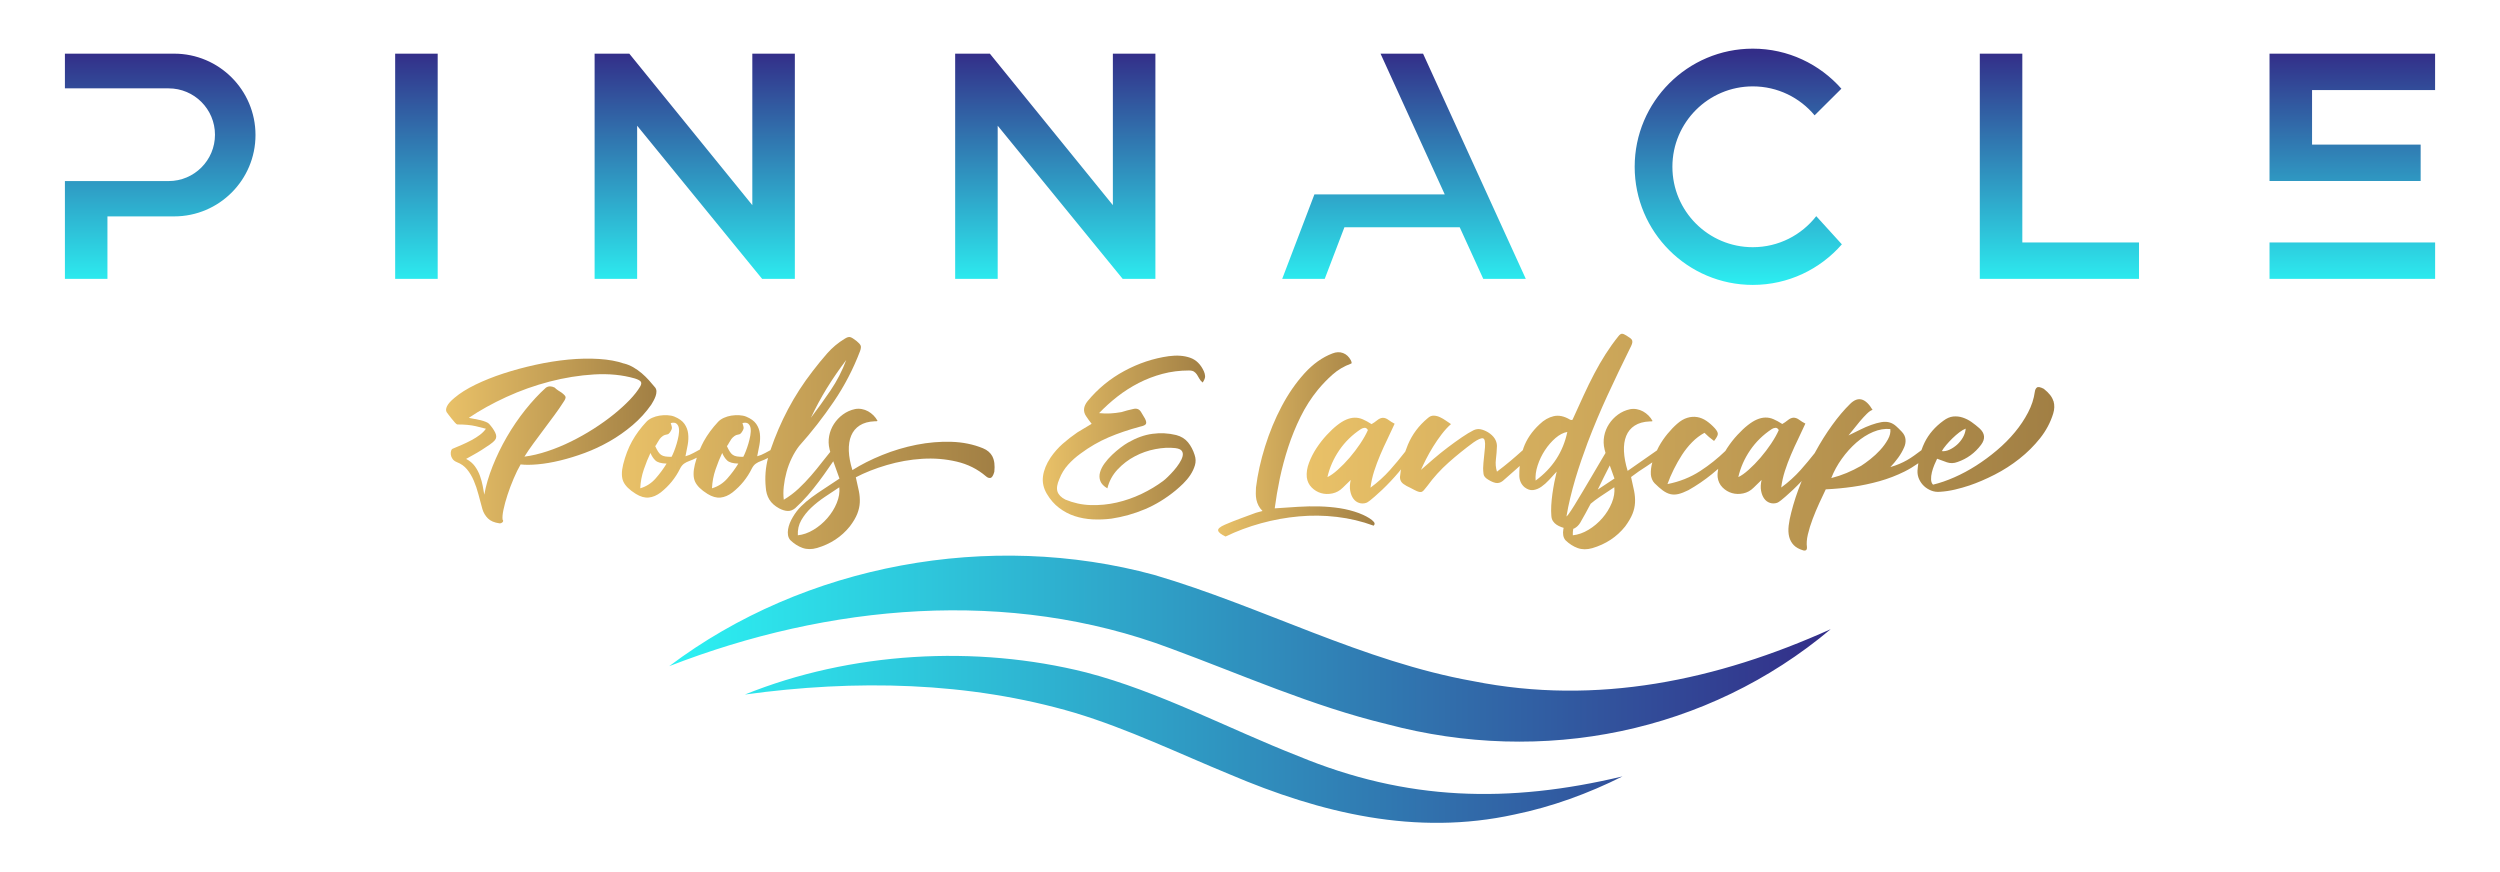 <?xml version="1.0" encoding="UTF-8"?>
<svg id="Layer_1" data-name="Layer 1" xmlns="http://www.w3.org/2000/svg" xmlns:xlink="http://www.w3.org/1999/xlink" viewBox="0 0 795.31 277.25">
  <defs>
    <style>
      .cls-1 {
        fill: url(#linear-gradient-2);
      }

      .cls-2 {
        fill: url(#linear-gradient-4);
      }

      .cls-3 {
        fill: url(#linear-gradient-3);
      }

      .cls-4 {
        fill: url(#linear-gradient-5);
      }

      .cls-5 {
        fill: url(#linear-gradient-7);
      }

      .cls-6 {
        fill: url(#linear-gradient-6);
      }

      .cls-7 {
        fill: url(#linear-gradient);
      }
    </style>
    <linearGradient id="linear-gradient" x1="397.66" y1="92.01" x2="397.66" y2="16.42" gradientUnits="userSpaceOnUse">
      <stop offset="0" stop-color="#2cf2f3"/>
      <stop offset="1" stop-color="#332d88"/>
    </linearGradient>
    <linearGradient id="linear-gradient-2" x1="212.9" y1="219.26" x2="582.41" y2="219.26" xlink:href="#linear-gradient"/>
    <linearGradient id="linear-gradient-3" x1="141.86" y1="140.27" x2="208.82" y2="140.27" gradientUnits="userSpaceOnUse">
      <stop offset="0" stop-color="#e9c168"/>
      <stop offset="1" stop-color="#a17f44"/>
    </linearGradient>
    <linearGradient id="linear-gradient-4" x1="197.82" y1="140.94" x2="316.42" y2="140.94" xlink:href="#linear-gradient-3"/>
    <linearGradient id="linear-gradient-5" x1="331.73" y1="139.18" x2="383.35" y2="139.18" xlink:href="#linear-gradient-3"/>
    <linearGradient id="linear-gradient-6" x1="387.48" y1="141.37" x2="437.28" y2="141.37" xlink:href="#linear-gradient-3"/>
    <linearGradient id="linear-gradient-7" x1="415.62" y1="140.61" x2="653.45" y2="140.61" xlink:href="#linear-gradient-3"/>
  </defs>
  <path class="cls-7" d="M125.71,17.07h13.53v71.64h-13.53V17.07ZM643.35,17.07h-13.53v71.64h50.65v-11.57h-37.12V17.07ZM448.75,17.07h-9.57l5.21,11.43,15.22,33.35h-41.47l-3.98,10.45-6.26,16.41h13.53l6.26-16.41h36.68l7.49,16.41h13.53l-32.68-71.64h-3.96ZM239.33,65.26l-36.64-45.12-2.49-3.07h-11.04v71.64h13.53v-48.72l36.64,44.9,3.12,3.82h10.41V17.07h-13.53v48.19ZM354.03,65.26l-36.64-45.12-2.49-3.07h-11.04v71.64h13.53v-48.72l36.64,44.9,3.12,3.82h10.41V17.07h-13.53v48.19ZM55.4,17.07H20.65v11.04h33c8.14,0,14.74,6.61,14.74,14.75,0,4.07-1.65,7.75-4.32,10.42-2.67,2.67-6.35,4.32-10.42,4.32H20.65v31.11h13.53v-19.87h21.22c14.3,0,25.88-11.59,25.88-25.89,0-7.14-2.9-13.62-7.58-18.3s-11.15-7.58-18.3-7.58ZM721.99,88.71h52.68v-11.57h-52.68v11.57ZM735.52,17.07h-13.53v40.5h48.08v-11.57h-34.55v-17.35h39.14v-11.57h-39.14ZM557.61,78.64c-14.13,0-25.58-11.45-25.58-25.58s11.45-25.58,25.58-25.58c7.9,0,14.96,3.58,19.66,9.21l8.52-8.47c-6.9-7.81-16.97-12.74-28.18-12.74-20.73,0-37.58,16.86-37.58,37.58s16.85,37.58,37.58,37.58c11.29,0,21.43-5,28.33-12.91l-8.15-8.96c-4.68,6.01-11.98,9.87-20.18,9.87Z"/>
  <path class="cls-1" d="M212.9,211.92c43.1-32.51,102.2-43.21,154.32-29.02,34.42,10.12,66.28,27.54,101.49,33.8,39.24,7.82,77.49-.23,113.69-16.55-39.33,33.03-91.65,43.43-141.18,30.22-23.73-5.71-46.24-15.77-68.9-24.12-51.37-19.32-108.74-14.06-159.43,5.68h0ZM236.97,220.95c35-4.82,71.1-4.17,104.98,5.82,16.91,5.11,32.92,12.85,49.32,19.6,28.95,12.33,59.15,19.63,90.5,12.75,11.92-2.44,23.56-6.69,34.39-12.13-36.28,8.66-68.61,7.84-103.2-6.48-22.14-8.67-44.27-20.56-67.44-26.59-35.15-8.85-74.95-6.56-108.55,7.03h0Z"/>
  <g>
    <path class="cls-3" d="M198.49,115.63c1.04.26,2.02.66,2.96,1.2.93.54,1.82,1.17,2.67,1.88.84.72,1.62,1.47,2.34,2.28.71.8,1.38,1.57,1.98,2.31.26.35.39.76.39,1.24s-.09.96-.26,1.46c-.17.5-.39.99-.65,1.46-.26.48-.5.89-.71,1.23-1.69,2.43-3.68,4.62-5.98,6.57-2.3,1.95-4.73,3.66-7.31,5.13-2.58,1.47-5.22,2.71-7.93,3.71-2.71,1-5.33,1.8-7.86,2.41-2.54.61-4.89,1.01-7.05,1.2-2.17.2-3.99.21-5.46.03-.74,1.26-1.47,2.75-2.21,4.49-.74,1.73-1.39,3.46-1.95,5.17-.56,1.71-1,3.29-1.3,4.75-.3,1.45-.39,2.52-.26,3.22.13.09.18.21.16.36-.02.15-.09.28-.19.39-.11.11-.26.21-.46.29-.19.09-.38.11-.55.07-1.6-.22-2.82-.74-3.64-1.56-.82-.82-1.41-1.8-1.75-2.92-.43-1.56-.86-3.13-1.27-4.71-.41-1.58-.91-3.05-1.5-4.42s-1.3-2.56-2.15-3.58c-.85-1.02-1.9-1.76-3.15-2.24-.65-.26-1.13-.61-1.43-1.04-.3-.43-.49-.88-.55-1.33-.06-.46-.04-.87.07-1.24.11-.37.27-.59.49-.68.95-.39,1.95-.81,2.99-1.27,1.04-.45,2.05-.94,3.02-1.46.97-.52,1.86-1.08,2.67-1.69.8-.61,1.44-1.26,1.92-1.95-.56-.17-1.64-.44-3.22-.81-1.58-.37-3.54-.55-5.88-.55-.13,0-.37-.18-.72-.55-.35-.37-.7-.79-1.07-1.27-.37-.48-.71-.92-1.04-1.33-.33-.41-.51-.66-.55-.75-.3-.48-.27-1.1.1-1.89.37-.78,1.16-1.67,2.37-2.67,1.73-1.47,3.95-2.87,6.66-4.19,2.71-1.32,5.69-2.51,8.94-3.57,3.25-1.06,6.65-1.98,10.21-2.76,3.55-.78,7.04-1.33,10.46-1.66,3.42-.32,6.66-.39,9.72-.19,3.06.19,5.71.68,7.96,1.46ZM173.72,123.3c.78-.52,1.69-.52,2.73,0,.35.35.7.64,1.07.88.37.24.73.47,1.07.68.82.61,1.27,1.08,1.33,1.43.06.35-.16.89-.68,1.62-.82,1.3-1.79,2.7-2.89,4.19s-2.23,3.01-3.38,4.55c-1.15,1.54-2.26,3.04-3.35,4.52-1.08,1.47-2.01,2.84-2.79,4.1,2.34-.3,4.78-.88,7.31-1.72,2.54-.84,5.04-1.87,7.51-3.09,2.47-1.21,4.88-2.57,7.21-4.06s4.47-3.02,6.4-4.58c1.93-1.56,3.62-3.1,5.07-4.61,1.45-1.52,2.57-2.95,3.35-4.29.35-.61.41-1.09.2-1.46-.22-.37-.87-.73-1.95-1.07-3.94-1.13-8.25-1.55-12.94-1.27-4.68.28-9.39,1.04-14.14,2.27-4.75,1.24-9.34,2.87-13.78,4.91-4.44,2.04-8.42,4.25-11.93,6.63.56.13,1.18.25,1.85.36.67.11,1.31.24,1.92.39.61.15,1.15.33,1.62.52.48.19.82.4,1.04.62.87.95,1.53,1.9,1.98,2.83.45.93.42,1.72-.1,2.37-.3.39-.86.87-1.66,1.43-.8.56-1.67,1.14-2.6,1.72-.93.58-1.85,1.13-2.76,1.62s-1.62.9-2.15,1.2c1.17.61,2.1,1.39,2.79,2.34.69.95,1.23,1.97,1.62,3.06s.68,2.16.88,3.22c.2,1.06.36,1.98.49,2.76.52-2.9,1.41-5.94,2.67-9.1,1.26-3.16,2.76-6.26,4.52-9.3,1.76-3.03,3.71-5.89,5.85-8.58,2.15-2.69,4.34-5.05,6.6-7.09Z"/>
    <path class="cls-2" d="M315.72,145.2c-.63-1.17-1.64-2.04-3.02-2.6-3.08-1.26-6.44-1.94-10.07-2.05-3.64-.11-7.32.21-11.05.94-3.73.74-7.36,1.82-10.89,3.25-3.53,1.43-6.71,3.03-9.52,4.81-.69-2.21-1.07-4.25-1.14-6.11-.06-1.86.18-3.48.75-4.84.56-1.36,1.46-2.45,2.7-3.25,1.24-.8,2.83-1.25,4.78-1.33h.46c.17,0,.32-.04.45-.13-.35-.65-.78-1.23-1.3-1.75s-1.09-.95-1.72-1.3c-.63-.35-1.3-.58-2.01-.71-.72-.13-1.42-.13-2.11,0-1.43.3-2.72.88-3.87,1.72-1.15.84-2.1,1.85-2.86,3.02-.76,1.17-1.27,2.45-1.53,3.83-.26,1.39-.22,2.79.13,4.23.05.27.14.55.22.83-.84,1.04-1.68,2.07-2.5,3.13-1.17,1.52-2.37,2.99-3.61,4.42-1.23,1.43-2.56,2.81-3.96,4.13-1.41,1.32-2.98,2.5-4.71,3.54-.17-1.3-.17-2.72,0-4.26.17-1.54.46-3.06.88-4.58.41-1.52.96-2.99,1.66-4.42.69-1.43,1.47-2.71,2.34-3.83,3.99-4.46,7.67-9.19,11.05-14.17,3.38-4.98,6.15-10.31,8.32-15.99.3-.82.37-1.43.19-1.82-.17-.39-.61-.87-1.3-1.43-.87-.69-1.53-1.1-1.98-1.23-.45-.13-1.05.04-1.79.52-2.08,1.26-3.92,2.79-5.53,4.61-1.6,1.82-3.16,3.73-4.68,5.72-2.99,3.86-5.59,7.88-7.8,12.06-2.19,4.14-4.06,8.49-5.61,13.04-.53.28-1.08.58-1.67.91-.87.48-1.71.82-2.54,1.04.26-1.21.5-2.44.72-3.67.22-1.23.26-2.42.13-3.54-.13-1.13-.52-2.15-1.17-3.09-.65-.93-1.71-1.7-3.19-2.31-.65-.26-1.4-.41-2.24-.45-.84-.04-1.68,0-2.5.13-.82.13-1.61.37-2.37.71-.76.35-1.38.78-1.85,1.3-1.82,1.95-3.33,4-4.52,6.14-.46.83-.87,1.72-1.26,2.64-.63.34-1.3.7-2.03,1.1-.87.48-1.71.82-2.54,1.04.26-1.21.5-2.44.72-3.67.22-1.23.26-2.42.13-3.54-.13-1.13-.52-2.15-1.17-3.09-.65-.93-1.71-1.7-3.19-2.31-.65-.26-1.4-.41-2.24-.45-.84-.04-1.68,0-2.5.13-.82.13-1.61.37-2.37.71-.76.35-1.38.78-1.85,1.3-1.82,1.95-3.33,4-4.52,6.14-1.19,2.15-2.13,4.6-2.83,7.38-.56,2.3-.54,4.12.06,5.46.61,1.34,1.93,2.64,3.96,3.9,1.47.91,2.85,1.3,4.13,1.17,1.28-.13,2.55-.67,3.8-1.62,2.64-2.08,4.7-4.62,6.17-7.61.35-.69.77-1.21,1.27-1.56.5-.35,1.05-.63,1.66-.84.74-.26,1.45-.57,2.15-.94.07-.04.15-.07.22-.1-.22.7-.43,1.41-.61,2.15-.56,2.3-.54,4.12.06,5.46.61,1.34,1.93,2.64,3.96,3.9,1.47.91,2.85,1.3,4.13,1.17,1.28-.13,2.55-.67,3.8-1.62,2.64-2.08,4.7-4.62,6.17-7.61.35-.69.77-1.21,1.27-1.56.5-.35,1.05-.63,1.66-.84.74-.26,1.45-.57,2.15-.94.02-.01.05-.02.08-.04-.79,3.06-1.04,6.16-.73,9.3.09,1.52.47,2.83,1.14,3.93.67,1.11,1.72,2.05,3.15,2.83,1,.52,1.91.79,2.73.81.82.02,1.6-.27,2.34-.88,1.43-1.3,2.76-2.67,4-4.09,1.24-1.43,2.42-2.89,3.54-4.39,1.13-1.5,2.22-3.02,3.28-4.58.42-.62.86-1.24,1.3-1.87.19.53.41,1.13.65,1.8.37,1,.81,2.23,1.33,3.71-1.73,1.17-3.34,2.23-4.81,3.18-1.47.95-2.83,1.89-4.06,2.79-1.23.91-2.35,1.86-3.35,2.86-1,1-1.86,2.12-2.6,3.38-.39.65-.72,1.3-.98,1.95-.26.65-.44,1.3-.55,1.95-.11.65-.12,1.27-.03,1.85.09.58.32,1.12.71,1.59,1.21,1.17,2.51,2,3.9,2.5,1.39.5,2.93.51,4.62.03,4.29-1.26,7.78-3.55,10.46-6.89,1.08-1.43,1.86-2.75,2.34-3.96.48-1.21.75-2.41.81-3.58.06-1.17-.03-2.39-.29-3.67-.26-1.28-.58-2.74-.97-4.39,2.9-1.52,6.2-2.82,9.88-3.9,3.68-1.08,7.41-1.74,11.18-1.98,3.77-.24,7.43.05,10.98.88,3.55.82,6.67,2.38,9.36,4.68.48.43.95.61,1.43.52.48-.09.89-.74,1.23-1.95.22-2.08.01-3.7-.62-4.88ZM263.07,123.46c1.88-3.05,3.93-6.03,6.14-8.94-1.3,3.47-2.96,6.69-4.97,9.65-2.02,2.97-4.11,5.88-6.27,8.74,1.52-3.25,3.22-6.4,5.1-9.46ZM208.56,152.22c-1.34,1.52-2.97,2.56-4.88,3.12.09-2.04.46-4.04,1.14-6.01.67-1.97,1.38-3.71,2.11-5.23.39.95.91,1.75,1.56,2.37.65.63,1.84.96,3.57,1.01-1,1.65-2.17,3.23-3.51,4.75ZM215.88,138.57c-.15.87-.36,1.73-.62,2.6-.26.87-.54,1.68-.84,2.44-.3.76-.56,1.33-.78,1.72-.82,0-1.5-.04-2.02-.13-.52-.09-.95-.25-1.3-.49-.35-.24-.66-.57-.94-1.01-.28-.43-.6-1.02-.94-1.76.26-.35.5-.72.71-1.14.22-.41.46-.79.71-1.14.26-.35.58-.66.98-.94.39-.28.89-.46,1.5-.55.26-.04.52-.25.78-.62.26-.37.46-.73.58-1.07.09-.26.08-.56-.03-.91-.11-.35-.21-.67-.29-.98.82-.22,1.44-.15,1.85.2.41.35.66.84.75,1.49.09.65.05,1.41-.1,2.28ZM231.38,152.22c-1.34,1.52-2.97,2.56-4.88,3.12.09-2.04.46-4.04,1.14-6.01.67-1.97,1.38-3.71,2.11-5.23.39.95.91,1.75,1.56,2.37.65.63,1.84.96,3.57,1.01-1,1.65-2.17,3.23-3.51,4.75ZM238.69,138.57c-.15.87-.36,1.73-.62,2.6-.26.87-.54,1.68-.84,2.44-.3.76-.56,1.33-.78,1.72-.82,0-1.5-.04-2.02-.13-.52-.09-.95-.25-1.3-.49-.35-.24-.66-.57-.94-1.01-.28-.43-.6-1.02-.94-1.76.26-.35.5-.72.71-1.14.22-.41.46-.79.71-1.14.26-.35.58-.66.98-.94.39-.28.89-.46,1.5-.55.26-.04.52-.25.78-.62.26-.37.46-.73.58-1.07.09-.26.08-.56-.03-.91-.11-.35-.21-.67-.29-.98.82-.22,1.44-.15,1.85.2.41.35.66.84.75,1.49.09.65.05,1.41-.1,2.28ZM266.19,160.02c-.71,1.73-1.71,3.34-2.99,4.81-1.28,1.47-2.74,2.71-4.39,3.7-1.65,1-3.31,1.58-5,1.76-.09-1.78.28-3.38,1.1-4.81.82-1.43,1.87-2.75,3.15-3.96,1.28-1.21,2.71-2.35,4.29-3.41,1.58-1.06,3.13-2.09,4.65-3.09.17,1.6-.1,3.27-.81,5Z"/>
    <path class="cls-4" d="M349.61,131.42c1.3.13,2.51.16,3.64.1,1.13-.06,2.3-.21,3.51-.42,1.21-.39,2.45-.71,3.71-.98,1.13-.3,1.97.02,2.54.98.22.35.42.69.62,1.04.19.35.4.69.62,1.04.39.78.49,1.34.29,1.69-.19.35-.79.63-1.79.84-3.73,1-7.11,2.15-10.14,3.45-3.03,1.3-5.96,2.99-8.77,5.07-1.52,1.08-2.87,2.29-4.06,3.61-1.19,1.32-2.11,2.83-2.76,4.52-.74,1.65-.94,2.98-.62,4,.33,1.02,1.16,1.88,2.5,2.57,2.6,1.08,5.3,1.67,8.09,1.75s5.56-.18,8.29-.81,5.36-1.55,7.9-2.76c2.53-1.21,4.84-2.6,6.92-4.16.35-.26.82-.68,1.43-1.27.61-.58,1.23-1.25,1.88-1.98.65-.74,1.23-1.5,1.75-2.31.52-.8.87-1.54,1.04-2.21.17-.67.1-1.25-.23-1.72-.32-.48-1.03-.78-2.11-.91-1.95-.22-4.06-.11-6.34.33-2.27.43-4.44,1.19-6.5,2.28-2.06,1.08-3.89,2.48-5.49,4.19-1.6,1.71-2.69,3.72-3.25,6.01-1.17-.69-1.92-1.47-2.24-2.34-.33-.87-.36-1.78-.1-2.73.26-.95.74-1.91,1.43-2.86.69-.95,1.48-1.85,2.37-2.7.89-.84,1.79-1.61,2.7-2.31.91-.69,1.71-1.23,2.4-1.62,2.64-1.52,5.23-2.45,7.77-2.79,2.54-.35,5.06-.22,7.57.39,1.6.43,2.86,1.21,3.77,2.34.91,1.13,1.6,2.45,2.08,3.96.39,1.13.42,2.23.1,3.32-.32,1.08-.81,2.11-1.46,3.09-.65.98-1.41,1.88-2.27,2.73-.87.84-1.67,1.57-2.41,2.18-3.12,2.56-6.38,4.55-9.78,5.98-3.4,1.43-6.94,2.43-10.63,2.99-2.04.26-4.05.33-6.05.23-1.99-.11-3.88-.46-5.65-1.04-1.78-.58-3.42-1.45-4.94-2.6-1.52-1.15-2.82-2.63-3.9-4.45-1.08-1.82-1.5-3.69-1.24-5.62.26-1.93,1.06-3.91,2.41-5.95,1.13-1.65,2.42-3.11,3.87-4.39,1.45-1.28,3-2.48,4.65-3.61.74-.43,1.47-.88,2.21-1.33.74-.46,1.52-.92,2.34-1.4-.35-.43-.66-.85-.94-1.24-.28-.39-.55-.78-.81-1.17-1.04-1.52-.89-3.12.46-4.81,3.25-3.94,7.14-7.14,11.67-9.59,4.53-2.45,9.24-4.02,14.14-4.71,2.6-.35,4.86-.18,6.79.49,1.93.67,3.39,2.11,4.39,4.32.22.48.35.99.39,1.53.04.54-.22,1.23-.78,2.05-.48-.39-.83-.81-1.07-1.27-.24-.46-.49-.88-.75-1.27-.26-.39-.58-.7-.94-.94-.37-.24-.9-.36-1.59-.36-2.95,0-5.75.36-8.42,1.07s-5.2,1.69-7.6,2.92c-2.4,1.24-4.66,2.68-6.76,4.32-2.1,1.65-4.04,3.4-5.82,5.26Z"/>
    <path class="cls-6" d="M429.76,115.69c-2.21.82-4.15,1.97-5.82,3.45-1.67,1.47-3.24,3.1-4.71,4.88-2.12,2.6-3.95,5.46-5.49,8.58-1.54,3.12-2.85,6.34-3.93,9.65-1.08,3.32-1.97,6.63-2.67,9.95-.69,3.31-1.23,6.49-1.62,9.52,2.56-.17,5.03-.34,7.41-.49,2.38-.15,4.69-.19,6.92-.13,2.23.07,4.38.26,6.44.58,2.06.33,4.04.83,5.95,1.53.26.09.73.28,1.4.58.67.3,1.32.65,1.95,1.04.63.39,1.12.79,1.46,1.2.35.41.33.81-.06,1.2-3.77-1.39-7.67-2.32-11.7-2.79-4.03-.48-8.07-.53-12.12-.16-4.05.37-8.05,1.09-11.99,2.18-3.94,1.08-7.71,2.49-11.31,4.22-1.39-.65-2.17-1.27-2.34-1.85-.17-.58.54-1.22,2.15-1.92,1.6-.69,3.23-1.34,4.88-1.95,1.65-.61,3.29-1.21,4.94-1.82.35-.09.69-.18,1.04-.29.35-.11.71-.21,1.1-.29-.56-.56-1-1.15-1.3-1.75-.3-.61-.52-1.22-.65-1.85-.13-.63-.19-1.27-.19-1.92s.02-1.3.06-1.95c.52-4.2,1.48-8.56,2.89-13.07,1.41-4.51,3.16-8.75,5.27-12.74,2.1-3.99,4.52-7.48,7.25-10.5,2.73-3.01,5.7-5.12,8.9-6.34,1.21-.48,2.34-.52,3.38-.13s1.86,1.15,2.47,2.27c.04.13.1.26.16.39.06.13.1.26.1.39s-.03.23-.1.29c-.07.06-.1.08-.1.03Z"/>
    <path class="cls-5" d="M653.2,127.52c-.37-1.26-1.38-2.53-3.02-3.83-1.08-.56-1.81-.7-2.18-.42-.37.28-.6.75-.68,1.4-.3,2.21-1.02,4.4-2.15,6.56-1.13,2.17-2.52,4.26-4.19,6.27-1.67,2.02-3.56,3.92-5.69,5.72-2.12,1.8-4.32,3.42-6.6,4.88-2.27,1.45-4.59,2.7-6.96,3.74-2.36,1.04-4.63,1.82-6.79,2.34-.39-.39-.6-.94-.62-1.66-.02-.71.06-1.47.26-2.27.19-.8.46-1.59.78-2.37.33-.78.62-1.43.88-1.95,1,.39,2.04.77,3.12,1.14,1.08.37,2.21.34,3.38-.1,3.03-1.04,5.52-2.86,7.48-5.46,1.43-1.91,1.26-3.66-.52-5.27-.78-.69-1.61-1.35-2.5-1.98-.89-.63-1.83-1.1-2.83-1.43-1-.33-2-.43-3.02-.33-1.02.11-2.05.55-3.09,1.33-2.69,1.95-4.69,4.27-6.01,6.96-.39.78-.71,1.6-1,2.43-.82.61-1.59,1.18-2.31,1.7-.76.54-1.52,1.03-2.27,1.46-.76.43-1.57.83-2.44,1.2-.87.37-1.82.71-2.86,1.01.87-.91,1.69-1.9,2.47-2.96.78-1.06,1.43-2.2,1.95-3.41.35-.82.48-1.66.39-2.5-.09-.84-.48-1.64-1.17-2.37-.61-.65-1.21-1.25-1.82-1.79-.61-.54-1.26-.92-1.95-1.14-.82-.26-1.73-.3-2.73-.13-1,.17-2.07.47-3.22.88-1.15.41-2.33.92-3.54,1.53-1.21.61-2.45,1.21-3.71,1.82.39-.43.91-1.07,1.56-1.92.65-.84,1.34-1.7,2.08-2.57.74-.87,1.46-1.66,2.18-2.37.72-.71,1.33-1.14,1.85-1.27-2.25-3.77-4.64-4.4-7.15-1.89-1.91,1.86-3.81,4.12-5.72,6.76-1.91,2.64-3.7,5.49-5.36,8.55-.06.1-.11.21-.17.32-1.47,1.86-2.95,3.66-4.48,5.37-1.82,2.04-3.88,3.9-6.18,5.59.22-1.78.61-3.53,1.17-5.27.56-1.73,1.2-3.44,1.92-5.13.72-1.69,1.47-3.36,2.28-5,.8-1.65,1.57-3.29,2.31-4.94-.69-.35-1.34-.75-1.95-1.2-.61-.46-1.21-.68-1.82-.68-.61.04-1.2.3-1.79.78-.59.48-1.18.89-1.79,1.23-1-.65-1.93-1.16-2.79-1.53-.87-.37-1.73-.54-2.6-.52-.87.02-1.75.23-2.67.62s-1.89,1-2.93,1.82c-1,.78-2.09,1.81-3.28,3.09-1.19,1.28-2.27,2.67-3.25,4.16-.2.31-.39.62-.57.93-2.44,2.36-5.1,4.5-8,6.38-3.14,2.04-6.62,3.42-10.43,4.16.56-1.56,1.23-3.13,2.02-4.71.78-1.58,1.65-3.11,2.6-4.58.95-1.47,2.03-2.82,3.22-4.03,1.19-1.21,2.5-2.21,3.93-2.99.48.48.95.92,1.43,1.33.48.41,1.02.83,1.62,1.27.78-1,1.18-1.73,1.2-2.21.02-.48-.29-1.08-.94-1.82-.87-.95-1.77-1.74-2.7-2.37-.93-.63-1.91-1.03-2.92-1.2-1.02-.17-2.07-.1-3.15.23-1.08.32-2.17.96-3.25,1.92-1,.87-2.02,1.93-3.06,3.19-1.04,1.26-1.96,2.61-2.76,4.06-.22.39-.4.8-.59,1.2l-9.32,6.51c-.69-2.25-1.08-4.32-1.17-6.21-.09-1.88.15-3.52.71-4.91.56-1.39,1.46-2.48,2.7-3.28,1.24-.8,2.83-1.25,4.78-1.33h.46c.17,0,.32-.04.45-.13-.35-.65-.78-1.23-1.3-1.75s-1.09-.95-1.72-1.3c-.63-.35-1.3-.58-2.01-.71-.72-.13-1.42-.13-2.11,0-1.43.3-2.72.88-3.87,1.72-1.15.84-2.1,1.85-2.86,3.02-.76,1.17-1.27,2.45-1.53,3.83-.26,1.39-.22,2.79.13,4.23.07.37.18.74.3,1.12-.45.73-.94,1.56-1.5,2.52-.89,1.52-1.83,3.12-2.83,4.81-1,1.69-1.98,3.36-2.96,5-.98,1.65-1.85,3.1-2.63,4.35-.78,1.26-1.41,2.21-1.89,2.86-.48.65-.67.8-.58.46.3-1.82.69-3.73,1.17-5.72.48-1.99,1.02-4.01,1.62-6.05.61-2.04,1.25-4.03,1.92-5.98.67-1.95,1.33-3.79,1.98-5.52,1.95-5.11,4.06-10.14,6.34-15.08s4.65-9.9,7.12-14.89c.3-.56.52-1.04.65-1.43.13-.39.16-.73.1-1.01-.06-.28-.25-.54-.55-.78-.3-.24-.74-.53-1.3-.88-.61-.39-1.08-.58-1.43-.58s-.74.28-1.17.84c-1.43,1.78-2.77,3.65-4.03,5.62-1.26,1.97-2.46,4.05-3.61,6.24-1.15,2.19-2.29,4.51-3.41,6.96-1.13,2.45-2.3,5.02-3.51,7.7-.26.09-.41.11-.46.06-.09,0-.22-.04-.39-.13-1.82-1.08-3.53-1.44-5.13-1.07-1.6.37-3.1,1.22-4.49,2.57-2.43,2.25-4.14,4.77-5.13,7.54-.08.23-.14.47-.21.7-1.29,1.17-2.59,2.3-3.88,3.39-1.39,1.17-2.84,2.32-4.35,3.45-.39-1.26-.5-2.57-.33-3.93.17-1.37.28-2.78.33-4.26-.04-1.73-1-3.19-2.86-4.35-.82-.48-1.6-.79-2.34-.94-.74-.15-1.47-.05-2.21.29-1.13.56-2.4,1.33-3.83,2.31-1.43.98-2.9,2.04-4.42,3.19-1.52,1.15-3.01,2.35-4.48,3.61-1.47,1.26-2.82,2.43-4.03,3.51.39-.91.92-2.03,1.59-3.35.67-1.32,1.43-2.67,2.27-4.03.84-1.36,1.75-2.69,2.73-3.96.98-1.28,1.96-2.35,2.96-3.22-.48-.3-1.02-.67-1.62-1.1-.61-.43-1.23-.8-1.89-1.1-.65-.3-1.31-.47-1.98-.49-.67-.02-1.31.25-1.92.81-2.82,2.34-4.92,5.15-6.3,8.42-.31.73-.58,1.47-.84,2.22-1.59,2.05-3.22,4.01-4.88,5.87-1.82,2.04-3.88,3.9-6.18,5.59.22-1.78.61-3.53,1.17-5.27.56-1.73,1.2-3.44,1.92-5.13.72-1.69,1.47-3.36,2.28-5,.8-1.65,1.57-3.29,2.31-4.94-.69-.35-1.34-.75-1.95-1.2-.61-.46-1.21-.68-1.82-.68-.61.04-1.2.3-1.79.78-.59.48-1.18.89-1.79,1.23-1-.65-1.93-1.16-2.79-1.53-.87-.37-1.73-.54-2.6-.52-.87.02-1.75.23-2.67.62s-1.89,1-2.93,1.82c-1,.78-2.09,1.81-3.28,3.09-1.19,1.28-2.27,2.67-3.25,4.16-.98,1.5-1.77,3.04-2.37,4.65-.61,1.6-.85,3.14-.71,4.62.17,1.3.69,2.38,1.56,3.25.87.87,1.86,1.46,2.99,1.79,1.13.33,2.32.36,3.58.1,1.26-.26,2.36-.87,3.31-1.82l2.54-2.47c-.3,1.3-.36,2.46-.16,3.48.19,1.02.53,1.85,1.01,2.5.48.65,1.08,1.09,1.82,1.33.74.24,1.5.23,2.28-.03.13-.04.28-.12.45-.23.17-.11.44-.3.81-.58.37-.28.85-.68,1.43-1.2.58-.52,1.38-1.24,2.37-2.15,1.86-1.78,3.61-3.63,5.23-5.56.25-.3.48-.62.72-.92-.13.81-.23,1.62-.3,2.45,0,1.08.52,1.91,1.56,2.47.3.22.6.39.88.52s.6.28.94.46c.87.48,1.55.82,2.05,1.04.5.22.91.3,1.24.26.32-.04.63-.23.91-.55.28-.33.66-.79,1.14-1.4,1.99-2.73,4.25-5.21,6.76-7.44,2.51-2.23,5.16-4.37,7.93-6.4,1.39-.95,2.37-1.39,2.96-1.3.58.09.81,1.04.68,2.86-.09,1.13-.2,2.23-.33,3.31-.13,1.08-.22,2.19-.26,3.32,0,.61.04,1.23.13,1.88.09.65.56,1.24,1.43,1.75.87.56,1.68.92,2.44,1.07.76.15,1.5-.05,2.24-.62,1.43-1.26,2.85-2.5,4.26-3.74.38-.34.76-.69,1.14-1.03-.1,1.07-.16,2.15-.13,3.28.09,1.47.65,2.64,1.69,3.51.91.69,1.81.99,2.7.88.89-.11,1.75-.46,2.6-1.04.84-.58,1.68-1.32,2.5-2.21.82-.89,1.62-1.77,2.4-2.63-.26,1.04-.51,2.18-.75,3.41-.24,1.23-.44,2.47-.62,3.71-.17,1.23-.29,2.46-.36,3.67-.06,1.21-.06,2.3.03,3.25.04.69.22,1.27.52,1.72.3.46.68.83,1.14,1.14.46.3.95.55,1.5.75.25.09.51.17.76.25-.04.16-.08.33-.11.49-.11.65-.12,1.27-.03,1.85.09.58.32,1.12.71,1.59,1.21,1.17,2.51,2,3.9,2.5,1.39.5,2.93.51,4.62.03,4.29-1.26,7.78-3.55,10.46-6.89,1.08-1.47,1.86-2.81,2.34-4,.48-1.19.75-2.38.81-3.58.06-1.19-.03-2.44-.29-3.74-.26-1.3-.58-2.77-.97-4.42,1.65-1.26,3.3-2.4,4.97-3.44.61-.38,1.21-.79,1.8-1.22-.38,1.33-.54,2.62-.47,3.89.04.48.16.96.36,1.46.2.5.47.92.81,1.27.95.95,1.83,1.72,2.63,2.31.8.58,1.6.98,2.4,1.17.8.2,1.66.18,2.57-.03.91-.22,1.97-.63,3.19-1.24,2.6-1.47,5.08-3.16,7.44-5.07.68-.55,1.35-1.12,2.02-1.7-.18.91-.25,1.8-.17,2.67.17,1.3.69,2.38,1.56,3.25.87.87,1.86,1.46,2.99,1.79,1.13.33,2.32.36,3.58.1,1.26-.26,2.36-.87,3.31-1.82l2.54-2.47c-.3,1.3-.36,2.46-.16,3.48.19,1.02.53,1.85,1.01,2.5.48.65,1.08,1.09,1.82,1.33.74.24,1.5.23,2.28-.03.13-.04.28-.12.45-.23.17-.11.44-.3.81-.58.37-.28.85-.68,1.43-1.2.58-.52,1.38-1.24,2.37-2.15.95-.91,1.87-1.84,2.76-2.78-.05.13-.11.25-.16.38-1.34,3.29-2.4,6.52-3.19,9.69-.39,1.47-.66,2.86-.81,4.16-.15,1.3-.1,2.47.16,3.51.26,1.04.75,1.93,1.46,2.67.72.74,1.75,1.3,3.09,1.69.39.09.68.03.88-.16.19-.2.27-.49.23-.88-.17-1.13-.08-2.48.29-4.06.37-1.58.88-3.23,1.53-4.94.65-1.71,1.35-3.39,2.11-5.04.76-1.65,1.44-3.1,2.05-4.36,2.86-.13,5.73-.4,8.61-.81,2.88-.41,5.71-1.01,8.48-1.79,2.77-.78,5.43-1.8,7.96-3.06,1.54-.77,3-1.66,4.4-2.65-.12.78-.21,1.57-.27,2.39-.04.95.13,1.85.52,2.7.39.85.91,1.57,1.56,2.18.65.61,1.41,1.08,2.28,1.43.87.35,1.8.48,2.79.39,1.56-.09,3.15-.33,4.78-.71,1.62-.39,3.15-.82,4.58-1.3,2.56-.87,5.23-2.01,8.03-3.44,2.8-1.43,5.43-3.12,7.9-5.07,2.47-1.95,4.66-4.13,6.57-6.53,1.91-2.41,3.29-5.02,4.16-7.83.43-1.39.47-2.71.1-3.97ZM619.1,141.6c.61-.72,1.28-1.43,2.01-2.15.74-.72,1.47-1.35,2.21-1.92.74-.56,1.41-.95,2.02-1.17-.09,1-.39,1.94-.91,2.83-.52.89-1.15,1.66-1.88,2.31-.74.65-1.53,1.17-2.37,1.56s-1.66.54-2.44.46c.3-.56.76-1.2,1.37-1.92ZM432.75,141.11c-1.04,1.56-2.18,3.05-3.41,4.49-1.23,1.43-2.48,2.71-3.74,3.83-1.26,1.13-2.36,1.91-3.31,2.34.69-3.03,1.95-5.88,3.77-8.55,1.82-2.66,4.12-4.91,6.89-6.73.35-.22.73-.35,1.14-.39.41-.04.77.19,1.07.71-.56,1.3-1.37,2.73-2.41,4.29ZM488.52,152.88c-.13-1.52.09-3.13.65-4.84.56-1.71,1.33-3.32,2.31-4.81.98-1.49,2.09-2.78,3.35-3.87,1.26-1.08,2.51-1.73,3.77-1.95-1.34,6.37-4.7,11.53-10.08,15.47ZM512.73,160.02c-.71,1.73-1.71,3.34-2.99,4.81-1.28,1.47-2.74,2.71-4.39,3.7-1.65,1-3.31,1.58-5,1.76-.03-.72.02-1.4.14-2.06.13-.04.26-.08.38-.15.74-.39,1.34-.98,1.82-1.76,1.16-2.01,2.27-4.03,3.33-6.06.9-.75,1.85-1.48,2.88-2.17,1.58-1.06,3.13-2.09,4.65-3.09.17,1.6-.1,3.27-.81,5ZM508.8,155.41c-.18.11-.33.22-.51.34.05-.1.1-.2.15-.31,1.16-2.43,2.4-4.89,3.67-7.37.05.15.11.29.16.45.37,1,.81,2.23,1.33,3.71-1.73,1.17-3.34,2.23-4.81,3.18ZM563.46,141.11c-1.04,1.56-2.18,3.05-3.41,4.49-1.23,1.43-2.48,2.71-3.74,3.83-1.26,1.13-2.36,1.91-3.31,2.34.69-3.03,1.95-5.88,3.77-8.55,1.82-2.66,4.12-4.91,6.89-6.73.35-.22.73-.35,1.14-.39.41-.04.77.19,1.07.71-.56,1.3-1.37,2.73-2.41,4.29ZM598.14,143.16c-.98,1.06-2.03,2.04-3.15,2.92-1.13.89-2.1,1.59-2.92,2.11-1.52.87-3.06,1.62-4.62,2.28-1.56.65-3.19,1.19-4.88,1.62.82-2.12,1.94-4.17,3.35-6.14,1.41-1.97,2.96-3.69,4.65-5.17,1.69-1.47,3.47-2.6,5.33-3.38,1.86-.78,3.68-1.08,5.46-.91.13,1.04-.13,2.15-.78,3.31s-1.46,2.29-2.44,3.35Z"/>
  </g>
</svg>